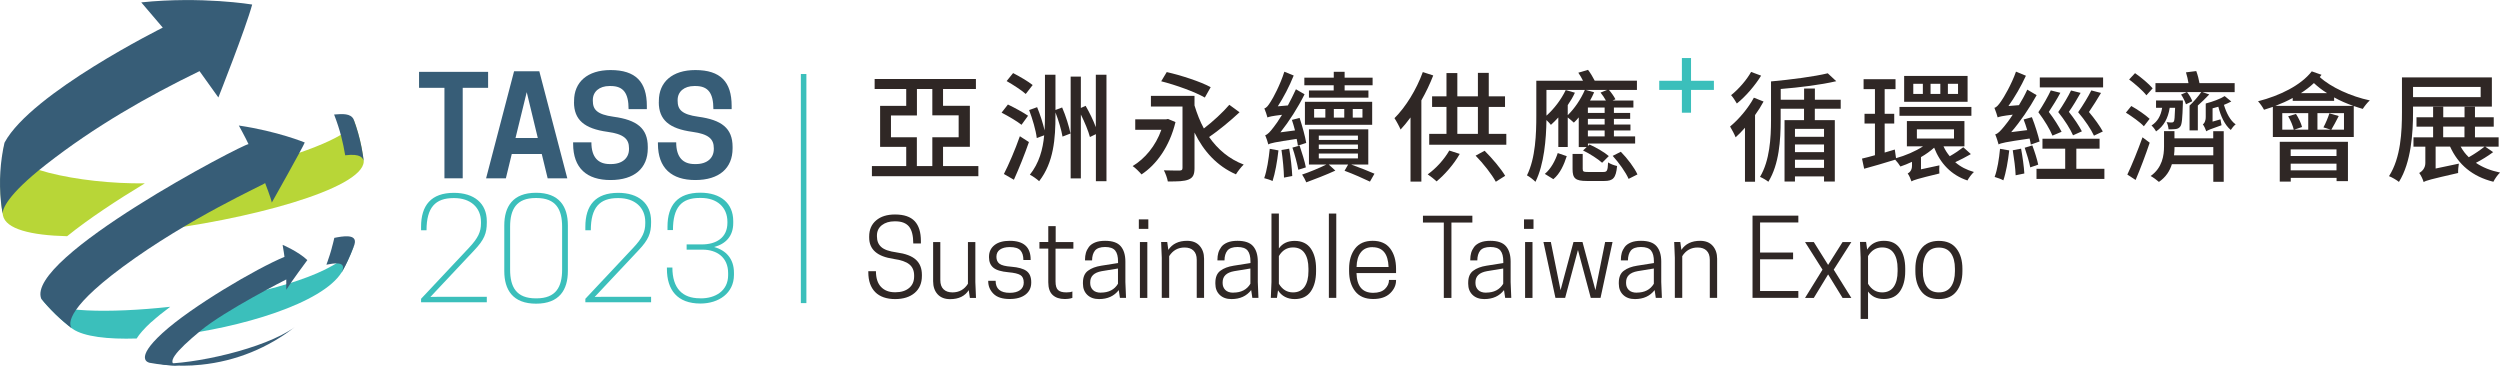 <?xml version="1.0" encoding="UTF-8"?><svg id="_圖層_1" xmlns="http://www.w3.org/2000/svg" viewBox="0 0 347.57 50.84"><defs><style>.cls-1{fill:#2f2725;}.cls-2{fill:#3bbfbb;}.cls-3{fill:#b8d637;}.cls-4{fill:#375d77;}</style></defs><g><g><g><path class="cls-1" d="m163.43,16.96c-.83,3.43-2.66,5.94-4.73,7.29-.27-.33-.87-.93-1.23-1.16,1.7-1.02,3.2-2.8,3.99-5.04h-3.63v-1.46h4.29l.27-.05,1.03.43Zm8.9-1.35c-1.28,1.2-2.9,2.53-4.23,3.44,1.2,1.71,2.78,3.06,4.81,3.83-.35.32-.83.95-1.08,1.36-2.61-1.15-4.48-3.18-5.76-5.81v4.94c0,.88-.2,1.33-.8,1.58-.62.27-1.55.28-2.91.28-.07-.43-.32-1.13-.55-1.55.92.03,1.93.03,2.21.03.3-.02.38-.1.38-.38v-8.52h-4.39v-1.48h6.06v1.33c.35,1.15.77,2.23,1.3,3.2,1.25-.95,2.65-2.25,3.54-3.29l1.41,1.03Zm-4.83-2.05c-1.33-.77-4.03-1.75-6.06-2.26l.77-1.28c1.98.45,4.71,1.33,6.11,2.1l-.82,1.45Z"/><path class="cls-1" d="m177.74,20.91c-.17,1.55-.47,3.2-.82,4.26-.27-.15-.85-.32-1.16-.4.38-1.07.62-2.63.77-4.08l1.21.22Zm2.7-.68c-.03-.27-.1-.57-.17-.92-3.11.47-3.61.58-3.94.77-.07-.28-.27-.93-.43-1.28.35-.1.7-.5,1.18-1.13.22-.27.67-.9,1.16-1.71-1.43.17-1.8.27-2.03.37-.07-.28-.28-.92-.43-1.26.3-.07.55-.4.87-.92.33-.48,1.35-2.38,1.91-4.18l1.3.53c-.6,1.5-1.4,3.03-2.21,4.28l1.4-.12c.38-.72.78-1.5,1.12-2.25l1.2.7c-.93,1.86-2.13,3.74-3.36,5.29l2.03-.27c-.13-.5-.28-1.02-.43-1.46l1.07-.28c.38,1.15.78,2.61.92,3.48l-1.13.37Zm-1.21.43c.22,1.21.38,2.76.43,3.81l-1.15.22c-.02-1.05-.17-2.63-.35-3.84l1.07-.18Zm1.45-.42c.32.95.72,2.21.87,3.03l-1.05.33c-.15-.82-.48-2.1-.82-3.08l1-.28Zm7.16,2.63c1.18.42,2.43.92,3.25,1.28l-.63,1.1c-.88-.42-2.28-1.05-3.53-1.51l.5-.87h-2.7l.92.85c-1.26.58-2.88,1.2-4.04,1.63-.12-.3-.37-.77-.58-1.08,1-.33,2.45-.93,3.38-1.4h-2.43v-4.89h8.25v4.89h-2.38Zm-2.41-11.02h-4.09v-1.05h4.09v-.82h1.51v.82h3.89v1.05h-3.89v.73h3.31v1h-8.27v-1h3.44v-.73Zm-4.01,2.3h9.35v3.2h-9.35v-3.2Zm1.28,2.2h1.56v-1.2h-1.56v1.2Zm.65,3.1h5.44v-.6h-5.44v.6Zm0,1.26h5.44v-.62h-5.44v.62Zm0,1.31h5.44v-.67h-5.44v.67Zm3.54-5.67v-1.2h-1.45v1.2h1.45Zm2.53-1.2h-1.35v1.2h1.35v-1.2Z"/><path class="cls-1" d="m199.26,10.49c-.45,1.16-1.02,2.36-1.65,3.46v11.3h-1.51v-8.92c-.45.62-.92,1.18-1.38,1.68-.15-.38-.6-1.21-.85-1.58,1.56-1.55,3.05-3.96,3.94-6.41l1.45.47Zm3.69,10.9c-.82,1.45-2.1,2.9-3.23,3.83-.28-.28-.88-.75-1.23-.98,1.16-.82,2.3-2.08,3-3.31l1.46.47Zm6.47-2.78v1.51h-10.72v-1.51h2.4v-3.74h-2v-1.48h2v-3.23h1.51v3.23h2.86v-3.26h1.51v3.26h2.26v1.48h-2.26v3.74h2.43Zm-6.81,0h2.86v-3.74h-2.86v3.74Zm3.79,2.35c1.08,1.07,2.28,2.5,2.86,3.48l-1.3.83c-.55-1.02-1.73-2.53-2.81-3.63l1.25-.68Z"/><path class="cls-1" d="m219.48,16.33c-.22.27-.45.52-.67.72-.17-.17-.55-.48-.85-.72v4.11h-1.31v-4.11c-.35.38-.68.72-1.03,1.03-.13-.17-.38-.45-.62-.67-.03,2.6-.32,6.17-1.53,8.59-.25-.27-.87-.75-1.18-.9,1.2-2.4,1.3-5.82,1.3-8.27v-4.89h6.49c-.2-.4-.42-.78-.65-1.11l1.35-.4c.35.45.68,1.03.93,1.51h5.87v1.28h-3.89c.35.4.72.93.9,1.3l-.4.18h2.9v.97h-2.71v.75h2.26v.83h-2.26v.78h2.3v.83h-2.3v.82h2.95v1h-6.56v.33l.22-.2c.93.42,2.1,1.1,2.68,1.61l-.93.93c-.57-.52-1.7-1.25-2.65-1.71l.5-.47h-1.1v-4.13Zm-4.71,7.85c.85-.7,1.46-1.85,1.8-2.9l1.25.43c-.37,1.16-.92,2.43-1.86,3.2l-1.18-.73Zm4.19-11.3c-.27.6-.62,1.18-1,1.73v1.4c.95-.92,1.83-2.23,2.38-3.51h-5.34v3.58c1.07-.95,2.06-2.26,2.68-3.56l1.28.37Zm3.94,11.03c.52,0,.62-.15.67-1.33.3.22.88.42,1.25.5-.15,1.68-.57,2.08-1.76,2.08h-2.45c-1.6,0-1.98-.37-1.98-1.66v-2.1h1.41v2.08c0,.38.12.43.75.43h2.11Zm.37-9.93c-.2-.37-.48-.78-.75-1.11l.93-.37h-3l1.18.33c-.17.38-.35.78-.57,1.15h2.2Zm-.18.97h-2.33v.75h2.33v-.75Zm0,1.58h-2.33v.78h2.33v-.78Zm0,1.61h-2.33v.82h2.33v-.82Zm2.25,2.96c.92.93,1.91,2.25,2.31,3.15l-1.23.62c-.37-.87-1.31-2.21-2.21-3.2l1.13-.57Z"/><path class="cls-1" d="m245.18,14.12c-.33.62-.73,1.26-1.18,1.88v9.27h-1.4v-7.51c-.43.5-.88.95-1.3,1.33-.12-.33-.53-1.11-.77-1.5,1.21-1,2.5-2.51,3.31-4.01l1.33.53Zm-.33-3.61c-.85,1.38-2.16,2.91-3.38,3.88-.17-.3-.55-.9-.8-1.16,1.05-.83,2.2-2.16,2.78-3.23l1.4.52Zm7.46,4.61v1.58h2.78v8.54h-1.5v-.72h-4.04v.72h-1.45v-8.54h2.71v-1.58h-3.25v1.58c0,2.76-.2,6.12-1.71,8.57-.27-.22-.8-.53-1.16-.68,1.36-2.26,1.53-5.44,1.53-7.89v-5.38c2.76-.25,5.99-.67,7.89-1.13l1.18,1.1c-2.13.5-5.09.87-7.72,1.08v1.5h3.25v-1.56h1.5v1.56h3.59v1.25h-3.59Zm1.28,2.8h-4.04v1.1h4.04v-1.1Zm0,2.16h-4.04v1.07h4.04v-1.07Zm0,3.26v-1.13h-4.04v1.13h4.04Z"/><path class="cls-1" d="m273.98,21.44c-.68.38-1.46.8-2.15,1.11.72.63,1.6,1.08,2.6,1.36-.3.27-.72.82-.9,1.18-2.26-.75-3.78-2.38-4.63-4.56-.52.47-1.16.93-1.83,1.31v1.7l2.56-.55c-.03.33-.03.87,0,1.13-3.11.75-3.59.92-3.89,1.1v-.02c-.1-.3-.32-.83-.52-1.08.23-.12.6-.4.6-1.07v-.55c-.53.25-1.1.48-1.61.65-.17-.28-.47-.68-.73-.95-1.51.47-3.05.92-4.31,1.26l-.3-1.41c.53-.12,1.13-.28,1.8-.47v-4.41h-1.45v-1.35h1.45v-3.43h-1.58v-1.38h4.44v1.38h-1.51v3.43h1.33v1.35h-1.33v4.04c.47-.13.95-.28,1.41-.42l.17,1.2c1.28-.35,2.7-.95,3.76-1.65h-2.25v-3.51h8v3.51h-2.91c.22.5.52.97.87,1.38.67-.38,1.41-.88,1.88-1.25l1.03.93Zm.1-5.34h-10v-1.23h10v1.23Zm-.53-1.95h-8.82v-3.59h8.82v3.59Zm-6.22-2.5h-1.33v1.41h1.33v-1.41Zm-.83,7.61h5.16v-1.28h-5.16v1.28Zm3.26-7.61h-1.36v1.41h1.36v-1.41Zm2.46,0h-1.41v1.41h1.41v-1.41Z"/><path class="cls-1" d="m282.34,20.09c-.03-.25-.1-.52-.17-.83-3.43.5-3.98.63-4.31.82-.08-.3-.3-1.02-.47-1.4.37-.08.73-.48,1.23-1.08.23-.27.7-.87,1.21-1.66-1.48.18-1.86.28-2.1.38-.08-.28-.28-.95-.45-1.33.3-.07.57-.4.92-.9.35-.48,1.46-2.35,2.08-4.13l1.38.57c-.67,1.46-1.55,2.98-2.43,4.21l1.46-.12c.42-.68.83-1.43,1.16-2.16l1.3.77c-1,1.81-2.26,3.66-3.54,5.14l2.23-.28c-.15-.5-.32-1.02-.5-1.48l1.15-.32c.43,1.08.88,2.53,1.07,3.38l-1.23.43Zm-3,.82c-.17,1.5-.45,3.11-.82,4.16-.27-.17-.88-.37-1.21-.47.38-1,.62-2.53.75-3.91l1.28.22Zm1.65-.23c.2,1.1.4,2.51.45,3.44l-1.21.25c-.03-.95-.22-2.38-.4-3.48l1.16-.22Zm1.56-.47c.32.85.67,1.95.82,2.68l-1.11.38c-.13-.73-.47-1.86-.77-2.73l1.07-.33Zm10.02,3.26v1.41h-9.44v-1.41h3.99v-2.8h-3.16v-1.38h7.94v1.38h-3.23v2.8h3.89Zm-7.22-4.61c-.35-.87-1.11-2.13-1.96-3.26.67-1,1.35-2.21,1.73-3.03l1.33.33c-.45.85-1.08,1.86-1.61,2.66.72.92,1.41,2.05,1.78,2.76l-1.26.53Zm7.04-6.71h-8.8v-1.38h8.8v1.38Zm-3.13.77c-.47.85-1.08,1.85-1.63,2.63.72.9,1.46,2,1.81,2.71l-1.23.55c-.38-.87-1.16-2.11-2.06-3.23.68-.98,1.4-2.2,1.78-3l1.33.33Zm1.86,5.94c-.4-.87-1.25-2.15-2.2-3.26.7-1,1.43-2.21,1.83-3.03l1.35.35c-.5.85-1.13,1.85-1.68,2.65.77.9,1.55,2,1.93,2.71l-1.23.58Z"/><path class="cls-1" d="m298.06,17.56c-.52-.57-1.63-1.35-2.5-1.9l.75-.92c.87.48,1.98,1.25,2.55,1.78l-.8,1.03Zm-2.3,6.71c.6-1.25,1.46-3.36,2.11-5.18l1,.75c-.57,1.7-1.31,3.66-1.96,5.18l-1.15-.75Zm2.65-11.02c-.48-.63-1.55-1.56-2.4-2.2l.82-.88c.87.6,1.93,1.5,2.45,2.11l-.87.97Zm9.3,4.99h1.45v7.04h-1.45v-2.45h-5.76c-.28.92-.83,1.8-1.8,2.46-.27-.25-.8-.63-1.15-.82,1.63-1.15,1.86-2.88,1.86-4.08v-2.16h1.45v1h5.39v-1Zm-6.06-3.25c-.23,1.46-.82,2.56-1.9,3.28-.1-.22-.42-.65-.63-.82.85-.55,1.3-1.36,1.48-2.46h-.85v-1.02h3.73v.45c-.07,2.05-.12,2.88-.37,3.18-.17.22-.37.32-.7.35-.22.03-.57.03-.92.03-.03-.32-.12-.73-.27-1,.33.05.58.05.72.05.12,0,.2-.03.28-.13.1-.13.13-.63.18-1.91h-.77Zm2.38-2.18h-4.36v-1.25h4.59c-.08-.47-.2-1.05-.35-1.5l1.43-.18c.2.52.37,1.21.45,1.68h4.89v1.25h-4.48l.95.32c-.52.55-1.1,1.11-1.61,1.56h.02v3.44h-1.15v-3.43h-.02l.02-.02c.57-.52,1.23-1.31,1.63-1.88h-1.98c.32.4.62.92.73,1.28l-.88.42c-.12-.38-.4-.95-.68-1.36l.8-.33Zm3.68,8.79v-1.15h-5.39c0,.35-.02.75-.07,1.15h5.46Zm2.5-7.49c-.32.17-.65.32-1.02.47.33,1.11.87,2.18,1.63,2.71-.23.17-.52.52-.68.78-.83-.68-1.4-1.91-1.73-3.23-.27.07-.53.15-.8.22v1.85l1.1-.32c.03.25.12.63.15.82-1.58.55-1.93.7-2.13.85v-.02c-.08-.25-.3-.73-.47-.95.18-.12.4-.4.4-1.05v-1.83h.02l-.02-.02c.97-.25,2.05-.65,2.63-1.03l.92.75Z"/><path class="cls-1" d="m322.76,10.39c-.08.1-.15.22-.25.32,1.55,1.43,4.36,2.7,6.96,3.25-.32.27-.75.82-.98,1.18-.4-.12-.83-.25-1.25-.4v4.31h-11.25v-4.19c-.42.15-.82.28-1.23.4-.13-.28-.57-.92-.83-1.18,3.01-.77,5.96-2.21,7.47-4.16l1.36.48Zm4.41,4.33c-.9-.32-1.81-.7-2.66-1.18v.48h-5.76v-.4c-.77.43-1.58.78-2.41,1.1h10.83Zm-10.23,4.99h9.49v5.47h-1.58v-.45h-6.37v.52h-1.53v-5.54Zm2.26-3.88c.37.57.73,1.33.85,1.83l-1.1.37h1.96v-2.3h-3.61v2.3h1.6c-.12-.52-.43-1.28-.78-1.86l1.08-.33Zm-.73,4.94v.92h6.37v-.92h-6.37Zm6.37,2.91v-.93h-6.37v.93h6.37Zm-1.31-10.73c-.68-.42-1.3-.9-1.83-1.4-.53.5-1.16.98-1.81,1.4h3.64Zm2.35,2.78h-3.69v2.3h1.86l-1.03-.32c.3-.53.65-1.38.83-1.95l1.3.37c-.37.72-.73,1.41-1.03,1.9h1.76v-2.3Z"/><path class="cls-1" d="m335.48,14.82v.78c0,2.85-.25,6.97-1.96,9.69-.3-.25-.98-.65-1.38-.8,1.65-2.56,1.8-6.24,1.8-8.89v-4.84h12.5v4.06h-10.95Zm0-2.73v1.41h9.4v-1.41h-9.4Zm11.15,9.05c-.73.55-1.63,1.1-2.41,1.5.93.63,2.05,1.08,3.36,1.35-.33.3-.73.87-.93,1.28-2.93-.73-4.89-2.4-6.02-4.89h-2.01v3.05l3.23-.68c-.07.4-.12.98-.1,1.3-3.93.9-4.46,1.05-4.79,1.26v.02c-.1-.38-.4-1-.62-1.28.33-.18.85-.62.85-1.38v-2.28h-1.65v-1.3h2.73v-1.48h-2.31v-1.31h2.31v-1.45h1.41v1.45h2.96v-1.45h1.45v1.45h2.61v1.31h-2.61v1.48h3.29v1.3h-1.86l1.11.77Zm-6.96-2.06h2.96v-1.48h-2.96v1.48Zm2.43,1.3c.3.55.68,1.05,1.13,1.48.77-.43,1.63-1.02,2.2-1.48h-3.33Z"/></g><g><path class="cls-1" d="m136.02,23.09v1.41h-14.8v-1.41h4.77v-2.67h-3.63v-5.7h3.63v-2.35h-4.39v-1.39h14.08v1.39h-4.57v2.34h3.73v5.7h-3.73v2.68h4.9Zm-8.55-4.01v4.01h2.15v-4.01h3.66v-3.05h-3.66v-3.66h-2.14v3.68h-3.61v3.03h3.6Z"/><path class="cls-1" d="m142.02,17.35c-.6-.48-1.84-1.21-2.77-1.69l.88-1.13c.89.43,2.15,1.11,2.8,1.56l-.91,1.26Zm-2.45,6.84c.66-1.28,1.56-3.36,2.22-5.25l1.26.81c-.6,1.74-1.39,3.69-2.09,5.24l-1.39-.8Zm3.03-11.13c-.56-.51-1.76-1.28-2.65-1.79l.9-1.11c.88.45,2.1,1.16,2.72,1.66l-.96,1.24Zm5.07,1.89c.5,1.14.96,2.65,1.16,3.61l-1.11.43c-.15-.89-.55-2.25-.98-3.36v.38c0,3.23-.23,6.56-2.27,9.18-.3-.28-.89-.71-1.29-.9,1.29-1.62,1.81-3.51,1.99-5.48l-1.03.38c-.12-1.06-.6-2.68-1.06-3.89l1.11-.4c.41.99.81,2.24,1.04,3.23.03-.71.05-1.41.05-2.12v-5.62h1.46v4.9l.93-.35Zm6.16-4.57v14.81h-1.47v-6.54l-.83.4c-.22-.84-.73-2.07-1.26-3.13v8.88h-1.42v-14.15h1.42v4.36l.66-.3c.53.91,1.08,2.04,1.42,2.97v-7.29h1.47Z"/></g><g><rect class="cls-2" x="230.68" y="11.23" width="7.6" height="1.27"/><rect class="cls-2" x="230.68" y="11.23" width="7.6" height="1.27" transform="translate(246.33 -222.61) rotate(90)"/></g></g><g><path class="cls-1" d="m124.25,35.99c-2.28-.31-3.41-1.3-3.41-2.96v-.15c0-.95.32-1.69.97-2.24.65-.55,1.52-.82,2.62-.82,1.25,0,2.16.31,2.74.93.58.62.86,1.54.86,2.75v.35h-1.06c0-1.08-.2-1.87-.59-2.35-.4-.48-1.03-.73-1.91-.73h-.1c-.71,0-1.3.18-1.76.53-.46.36-.69.84-.69,1.44v.12c0,.64.2,1.13.61,1.49.4.36,1.11.6,2.12.74,1.23.17,2.12.5,2.68,1.01.56.51.84,1.21.84,2.1v.15c0,1.01-.33,1.79-1,2.37-.67.57-1.58.86-2.73.86s-2.12-.32-2.76-.97c-.64-.65-.96-1.57-.96-2.76v-.15h1.06c0,.97.24,1.7.71,2.19.47.49,1.11.74,1.91.74h.1c.79,0,1.42-.2,1.89-.59.47-.39.7-.93.7-1.61v-.13c0-.67-.22-1.19-.67-1.55-.44-.36-1.16-.61-2.16-.75Z"/><path class="cls-1" d="m129.72,33.65h1.01v5.29c0,.57.15.99.45,1.28.3.29.71.43,1.24.43.93,0,1.65-.4,2.15-1.2v-5.8h1.03v5.57l.09,2.2h-.85l-.16-1.08c-.53.83-1.39,1.25-2.59,1.25-.75,0-1.33-.23-1.74-.68-.41-.45-.62-1.06-.62-1.81v-5.44Z"/><path class="cls-1" d="m140.39,40.71c.62,0,1.09-.13,1.43-.38.34-.25.51-.6.51-1.04,0-.51-.16-.86-.47-1.05-.31-.19-.86-.32-1.66-.39-1-.09-1.7-.3-2.1-.64-.4-.34-.6-.81-.6-1.43v-.09c0-.68.26-1.22.77-1.62.51-.4,1.22-.59,2.12-.59,1.93,0,2.9.87,2.9,2.61v.06h-1.01c0-.6-.14-1.04-.42-1.35-.28-.3-.77-.45-1.47-.45-.59,0-1.04.12-1.37.35-.33.23-.49.57-.49,1s.14.75.43.97c.29.22.83.35,1.63.41.99.08,1.7.28,2.13.6.43.32.65.84.65,1.54v.07c0,.69-.26,1.25-.79,1.66s-1.26.62-2.2.62c-1.02,0-1.77-.24-2.26-.73-.49-.49-.73-1.07-.73-1.74v-.06h1.03c0,1.11.65,1.67,1.96,1.67Z"/><path class="cls-1" d="m146.75,33.65h2.48v.92h-2.48v4.56c0,.59.12.99.36,1.2.24.22.62.32,1.14.32.38,0,.66-.04.84-.13v.89c-.28.11-.65.16-1.08.16-.7,0-1.26-.19-1.66-.56s-.61-.96-.61-1.76v-4.69h-1.23v-.92h1.23v-2.2h1.03v2.2Z"/><path class="cls-1" d="m155.7,41.41l-.16-1.08c-.64.83-1.55,1.25-2.74,1.25-.69,0-1.24-.2-1.64-.59-.4-.39-.6-.9-.6-1.54v-.15c0-.76.23-1.32.7-1.66.46-.35,1.08-.58,1.84-.7l2.34-.37v-.21c0-.69-.13-1.2-.4-1.53-.27-.33-.74-.49-1.4-.49s-1.14.17-1.41.5c-.26.33-.4.79-.4,1.36h-.98v-.13c0-.32.04-.63.12-.91.08-.28.22-.56.41-.82.19-.26.48-.47.86-.63.39-.16.85-.23,1.4-.23,1.02,0,1.74.25,2.17.75.43.5.65,1.21.65,2.14v2.84l.09,2.2h-.85Zm-2.64-.73c1.08,0,1.88-.41,2.37-1.23v-2.12l-2.26.37c-1.06.19-1.6.7-1.6,1.54v.13c0,.37.12.68.37.94.25.25.62.38,1.11.38Z"/><path class="cls-1" d="m159.65,30.5v1.32h-1.32v-1.32h1.32Zm-1.17,10.92v-7.77h1.03v7.77h-1.03Z"/><path class="cls-1" d="m167.41,41.41h-1.03v-5.29c0-.57-.15-.99-.45-1.28-.3-.29-.71-.43-1.24-.43-.92,0-1.63.4-2.14,1.2v5.8h-1.03v-5.57l-.09-2.2h.85l.15,1.1c.56-.84,1.43-1.26,2.61-1.26.75,0,1.33.23,1.74.69.41.46.62,1.06.62,1.8v5.44Z"/><path class="cls-1" d="m174.11,41.41l-.16-1.08c-.64.83-1.55,1.25-2.74,1.25-.69,0-1.24-.2-1.64-.59-.4-.39-.6-.9-.6-1.54v-.15c0-.76.23-1.32.7-1.66.46-.35,1.08-.58,1.84-.7l2.34-.37v-.21c0-.69-.13-1.2-.4-1.53-.27-.33-.74-.49-1.4-.49s-1.14.17-1.41.5c-.26.33-.4.79-.4,1.36h-.98v-.13c0-.32.04-.63.12-.91.08-.28.22-.56.41-.82.19-.26.48-.47.86-.63.39-.16.85-.23,1.4-.23,1.02,0,1.74.25,2.17.75.43.5.65,1.21.65,2.14v2.84l.09,2.2h-.85Zm-2.64-.73c1.08,0,1.88-.41,2.37-1.23v-2.12l-2.26.37c-1.06.19-1.6.7-1.6,1.54v.13c0,.37.12.68.37.94.25.25.62.38,1.11.38Z"/><path class="cls-1" d="m177.8,29.69v4.85c.49-.7,1.22-1.05,2.2-1.05s1.75.36,2.24,1.07c.49.71.73,1.65.73,2.8v.35c0,1.15-.24,2.09-.73,2.8-.49.71-1.24,1.07-2.24,1.07s-1.82-.41-2.32-1.22l-.15,1.05h-.85l.09-2.2v-9.52h1.03Zm0,5.92v3.84c.48.8,1.13,1.2,1.96,1.2.71,0,1.25-.26,1.61-.78.36-.52.54-1.24.54-2.17v-.35c0-.93-.18-1.65-.54-2.17-.36-.52-.9-.78-1.61-.78-.83,0-1.49.4-1.96,1.2Z"/><path class="cls-1" d="m184.75,41.41v-11.72h1.03v11.72h-1.03Z"/><path class="cls-1" d="m194.09,37.96h-5.5c.05,1.84.82,2.75,2.32,2.75.72,0,1.27-.18,1.64-.54.37-.36.56-.78.56-1.25h.98v.06c0,.67-.28,1.27-.83,1.8-.55.53-1.34.79-2.35.79-1.11,0-1.95-.36-2.51-1.08-.56-.72-.84-1.65-.84-2.81v-.32c0-1.14.28-2.08.83-2.8.55-.72,1.37-1.08,2.45-1.08s1.9.36,2.44,1.08c.54.72.81,1.65.81,2.81v.59Zm-3.27-3.6c-.71,0-1.26.24-1.63.73-.38.48-.57,1.16-.59,2.03h4.45c-.07-1.84-.81-2.75-2.23-2.75Z"/><path class="cls-1" d="m201.79,30.94v10.48h-1.06v-10.48h-2.9v-.95h6.87v.95h-2.92Z"/><path class="cls-1" d="m209.26,41.41l-.16-1.08c-.64.83-1.55,1.25-2.74,1.25-.69,0-1.24-.2-1.64-.59-.4-.39-.6-.9-.6-1.54v-.15c0-.76.23-1.32.7-1.66.46-.35,1.08-.58,1.84-.7l2.34-.37v-.21c0-.69-.13-1.2-.4-1.53-.27-.33-.74-.49-1.4-.49s-1.14.17-1.41.5c-.26.33-.4.79-.4,1.36h-.98v-.13c0-.32.04-.63.12-.91.08-.28.22-.56.41-.82.19-.26.48-.47.86-.63.39-.16.85-.23,1.4-.23,1.02,0,1.74.25,2.17.75.43.5.65,1.21.65,2.14v2.84l.09,2.2h-.85Zm-2.64-.73c1.08,0,1.88-.41,2.37-1.23v-2.12l-2.26.37c-1.06.19-1.6.7-1.6,1.54v.13c0,.37.12.68.37.94.25.25.62.38,1.11.38Z"/><path class="cls-1" d="m213.2,30.5v1.32h-1.32v-1.32h1.32Zm-1.17,10.92v-7.77h1.03v7.77h-1.03Z"/><path class="cls-1" d="m219.37,34.79l-1.77,6.62h-1.35l-1.67-7.77h1.03l1.35,6.7,1.8-6.7h1.25l1.8,6.7,1.35-6.7h1.03l-1.67,7.77h-1.36l-1.77-6.62Z"/><path class="cls-1" d="m230.2,41.41l-.16-1.08c-.64.83-1.55,1.25-2.74,1.25-.69,0-1.24-.2-1.64-.59-.4-.39-.6-.9-.6-1.54v-.15c0-.76.23-1.32.7-1.66.46-.35,1.08-.58,1.84-.7l2.34-.37v-.21c0-.69-.13-1.2-.4-1.53-.27-.33-.74-.49-1.4-.49s-1.14.17-1.41.5c-.26.33-.4.79-.4,1.36h-.98v-.13c0-.32.04-.63.12-.91.08-.28.22-.56.41-.82.19-.26.48-.47.86-.63.39-.16.85-.23,1.4-.23,1.02,0,1.74.25,2.17.75.43.5.65,1.21.65,2.14v2.84l.09,2.2h-.85Zm-2.64-.73c1.08,0,1.88-.41,2.37-1.23v-2.12l-2.26.37c-1.06.19-1.6.7-1.6,1.54v.13c0,.37.12.68.37.94.25.25.62.38,1.11.38Z"/><path class="cls-1" d="m238.74,41.41h-1.03v-5.29c0-.57-.15-.99-.45-1.28-.3-.29-.71-.43-1.24-.43-.92,0-1.63.4-2.14,1.2v5.8h-1.03v-5.57l-.09-2.2h.85l.15,1.1c.56-.84,1.43-1.26,2.61-1.26.75,0,1.33.23,1.74.69.41.46.62,1.06.62,1.8v5.44Z"/><path class="cls-1" d="m243.65,29.98h6.37v.95h-5.32v4.18h4.59v.94h-4.59v4.41h5.32v.95h-6.37v-11.43Z"/><path class="cls-1" d="m250.95,33.65h1.22l1.99,3.18,2.01-3.18h1.22l-2.45,3.84,2.45,3.93h-1.22l-2.01-3.27-1.99,3.27h-1.22l2.43-3.93-2.43-3.84Z"/><path class="cls-1" d="m261.91,41.57c-.98,0-1.71-.35-2.2-1.04v3.81h-1.03v-8.5l-.09-2.2h.85l.15,1.06c.51-.81,1.28-1.22,2.32-1.22s1.75.36,2.24,1.07c.49.71.73,1.65.73,2.8v.35c0,1.15-.24,2.09-.73,2.8-.49.71-1.24,1.07-2.24,1.07Zm-2.2-5.96v3.84c.48.8,1.13,1.2,1.96,1.2.71,0,1.25-.26,1.61-.78.36-.52.54-1.24.54-2.17v-.35c0-.93-.18-1.65-.54-2.17-.36-.52-.9-.78-1.61-.78-.83,0-1.49.4-1.96,1.2Z"/><path class="cls-1" d="m272.01,40.5c-.55.72-1.36,1.08-2.45,1.08s-1.9-.36-2.45-1.08c-.55-.72-.82-1.65-.82-2.79v-.35c0-1.14.27-2.07.82-2.79.55-.72,1.36-1.08,2.45-1.08s1.9.36,2.45,1.08.82,1.65.82,2.79v.35c0,1.14-.27,2.07-.82,2.79Zm-4.12-.63c.37.52.93.78,1.67.78s1.3-.26,1.67-.78c.37-.52.56-1.24.56-2.16v-.35c0-.92-.19-1.64-.56-2.16-.37-.52-.93-.78-1.67-.78s-1.3.26-1.67.78c-.37.52-.56,1.24-.56,2.16v.35c0,.92.19,1.64.56,2.16Z"/></g></g><g><path class="cls-4" d="m64.33,24.79h-2.54v-12.58h-3.53v-2.22h9.6v2.22h-3.53v12.58Z"/><path class="cls-4" d="m74.98,9.91l3.89,14.88h-2.73l-.82-3.38h-4.17l-.82,3.38h-2.75l3.89-14.88h3.51Zm-3.3,9.28h3.09l-1.54-6.38-1.56,6.38Z"/><path class="cls-4" d="m79.81,14.22v-.19c0-2.62,1.86-4.29,5.07-4.29,3.51,0,5.05,1.65,5.05,4.99v.44h-2.54c0-2.22-.72-3.21-2.49-3.21h-.17c-1.4,0-2.31.78-2.31,1.94v.11c0,1.21.55,1.9,2.88,2.22,3.23.44,4.76,1.59,4.76,4.19v.21c0,2.77-1.88,4.4-5.18,4.4s-5.2-1.65-5.2-5.05v-.19h2.54c0,2.11.97,3.02,2.56,3.02h.17c1.59,0,2.5-.85,2.5-2.09v-.11c0-1.29-.72-1.97-2.98-2.28-3.23-.44-4.67-1.67-4.67-4.12Z"/><path class="cls-4" d="m91.6,14.22v-.19c0-2.62,1.86-4.29,5.07-4.29,3.51,0,5.05,1.65,5.05,4.99v.44h-2.54c0-2.22-.72-3.21-2.49-3.21h-.17c-1.4,0-2.31.78-2.31,1.94v.11c0,1.21.55,1.9,2.88,2.22,3.23.44,4.76,1.59,4.76,4.19v.21c0,2.77-1.88,4.4-5.18,4.4s-5.2-1.65-5.2-5.05v-.19h2.54c0,2.11.97,3.02,2.56,3.02h.17c1.59,0,2.5-.85,2.5-2.09v-.11c0-1.29-.72-1.97-2.98-2.28-3.23-.44-4.67-1.67-4.67-4.12Z"/></g><g><path class="cls-4" d="m27.93,50.71c4.94-.5,9.4-2.39,13.04-5.23-4.18,3.03-14.12,5.21-18.83,5.08.3.05.64.11,1.04.19,1.55.13,3.14.13,4.74-.04Z"/><g><g><path class="cls-3" d="m20.11,25.49c-9.12.11-19.93-2.2-19.49-5.51-.16.88-.83,4.84-.42,8.58.06.47.13.93.21,1.39.38,1.9,3.9,2.77,8.92,2.89,3.02-2.44,6.98-5.04,10.79-7.34Z"/><path class="cls-3" d="m49.16,16.6c.62,1.69-5.55,4.27-12.65,6.21-.67.65-1.14,1.1-1.14,1.1-.08.16-7.26,3.37-14.94,8.31,13.92-1.59,29.99-5.93,30.14-9.76-.24-2.05-.72-4.01-1.41-5.86Z"/></g><g><path class="cls-2" d="m21.07,44.76c.72-.66,1.61-1.38,2.6-2.11-8.58.94-16.37.75-17.89-1.06.01.01.02.03.03.04.22.26.95,1.11,1.91,2.06.57.55,1.16,1.08,1.78,1.57,0,0,0,0,0,0,.2.16.41.32.62.48,0,0,0,0,0,0,1.56,1.06,4.85,1.45,8.88,1.32.35-.57.98-1.32,2.05-2.31Z"/><path class="cls-2" d="m30.35,41.7c-1.54.94-2.99,1.91-4,2.74-1.02.85-1.87,1.6-2.53,2.26,9.67-1.12,21.03-4.52,23.7-8.87.62-1.11,1.16-2.26,1.61-3.46.09-.24.13-.38.13-.38-1.16,3.34-9.69,6.11-18.92,7.71Z"/></g></g><g><path class="cls-4" d="m.65,19.79s-.01.04-.04.12C.03,22.51-.15,25.23.13,28.02c.06.57.14,1.13.23,1.68,0-.61.56-2.53,5.97-6.77,6.83-5.35,14.16-9.52,21.41-13.04l2.62,3.66s3.85-9.72,4.7-12.92c0,0-7.01-1.17-15.42-.3l2.99,3.51S4.39,12.91.65,19.79Z"/><path class="cls-4" d="m33.21,17.46s.97,1.76,1.34,2.58c-.67-.07-31.12,15.83-28.81,21.51,1.26,1.53,2.69,2.91,4.26,4.11-.31-.32-1.45-2.26,7.07-8.56,9.19-6.79,19.69-11.45,19.79-11.65,0,0,.84,2.16.93,2.71,0,0,4.36-7.74,4.58-8.35,0,0-3.73-1.55-9.17-2.36Z"/><path class="cls-4" d="m39.29,34.04c.12.62.26,1.67.26,1.67-3.88,1.6-12.96,6.93-16.97,10.6-4.01,3.67-1.86,4.1-1.86,4.1.01,0,.03.01.04.02,1.35.25,2.72.39,4.12.41-2.08-.15-.42-2.02,2.98-4.84,3.4-2.83,11.94-7.15,11.94-7.15,0,.3,0,1.44,0,1.44.68-1.11,2.93-4.13,2.93-4.13-1.27-1.21-3.44-2.12-3.44-2.12Z"/><path class="cls-4" d="m47.52,37.85c.05-.09.1-.18.15-.27.05-.09.1-.19.15-.27.06-.11.12-.22.18-.34.07-.13.14-.27.33-.67q.15-.31.42-.94.13-.32.38-.95l.13-.36s0,0,0,0l.02-.06c.48-1.57-1.73-1.13-2.8-.92-.02.1-.04.2-.07.3-.02.07-.03.14-.05.21-.02.09-.04.18-.07.28-.02.06-.03.13-.05.19-.02.1-.05.2-.08.29-.01.06-.03.11-.04.17-.03.12-.07.24-.1.36,0,.03-.02.07-.03.1-.04.15-.09.31-.14.46-.01.04-.03.08-.04.12-.03.11-.07.22-.11.33-.02.06-.04.11-.06.17-.03.09-.06.19-.09.28-.02.06-.04.12-.07.19-.03.09-.07.19-.1.28,2.54-.54,2.5.22,2.12,1.05Z"/><path class="cls-4" d="m47.99,21.59c-.3-1.78-.68-3.43-1.54-5.67,1.17-.09,2.28-.18,2.71.66.1.28.23.65.33.93q.21.65.3.98.18.66.26.99.15.67.22,1.01.13.68.18,1.02c.04.27.09.63.12.9-.14-.43-.35-1.09-2.59-.82"/></g></g><rect class="cls-2" x="111.34" y="10.29" width=".77" height="31.85"/><g><path class="cls-2" d="m67.68,41.25v.77h-9.14v-.48l6.66-7.09c1.29-1.37,1.67-2.24,1.67-3.41v-.19c0-2.02-1.48-3.31-3.71-3.31h-.11c-2.53,0-3.75,1.31-3.75,4.47h-.76v-.48c0-2.97,1.39-4.72,4.57-4.72,2.8,0,4.57,1.45,4.57,3.95v.19c0,1.46-.34,2.37-1.75,3.85l-6.09,6.48,1.47-.02h6.38Z"/><path class="cls-2" d="m74.53,42.22c-3.24,0-4.42-1.93-4.42-4.53v-6.36c0-2.6,1.18-4.53,4.42-4.53s4.42,1.93,4.42,4.53v6.36c0,2.6-1.18,4.53-4.42,4.53Zm.06-14.69h-.11c-2.7,0-3.56,1.58-3.56,3.99v5.97c0,2.41.86,3.99,3.56,3.99h.11c2.7,0,3.56-1.58,3.56-3.99v-5.97c0-2.41-.86-3.99-3.56-3.99Z"/><path class="cls-2" d="m90.52,41.25v.77h-9.14v-.48l6.66-7.09c1.29-1.37,1.67-2.24,1.67-3.41v-.19c0-2.02-1.48-3.31-3.71-3.31h-.11c-2.53,0-3.75,1.31-3.75,4.47h-.76v-.48c0-2.97,1.39-4.72,4.57-4.72,2.8,0,4.57,1.45,4.57,3.95v.19c0,1.46-.34,2.37-1.75,3.85l-6.09,6.48,1.47-.02h6.38Z"/><path class="cls-2" d="m97.27,41.48h.19c1.96,0,3.77-1.02,3.77-3.22v-.29c0-2.2-1.58-3.26-3.54-3.26h-2.23v-.73h2.13c1.96,0,3.54-.91,3.54-3.01v-.14c0-2.02-1.45-3.31-3.67-3.31h-.19c-2.53,0-3.71,1.31-3.71,4.47h-.76v-.48c0-2.97,1.39-4.72,4.57-4.72,2.8,0,4.57,1.45,4.57,3.95v.27c0,1.85-1.07,2.91-2.66,3.33,1.66.46,2.76,1.64,2.76,3.58v.29c0,2.56-2.13,3.99-4.66,3.99-3.22,0-4.66-1.89-4.66-4.82v-.19h.76c0,2.91,1.41,4.28,3.81,4.28Z"/></g></svg>
